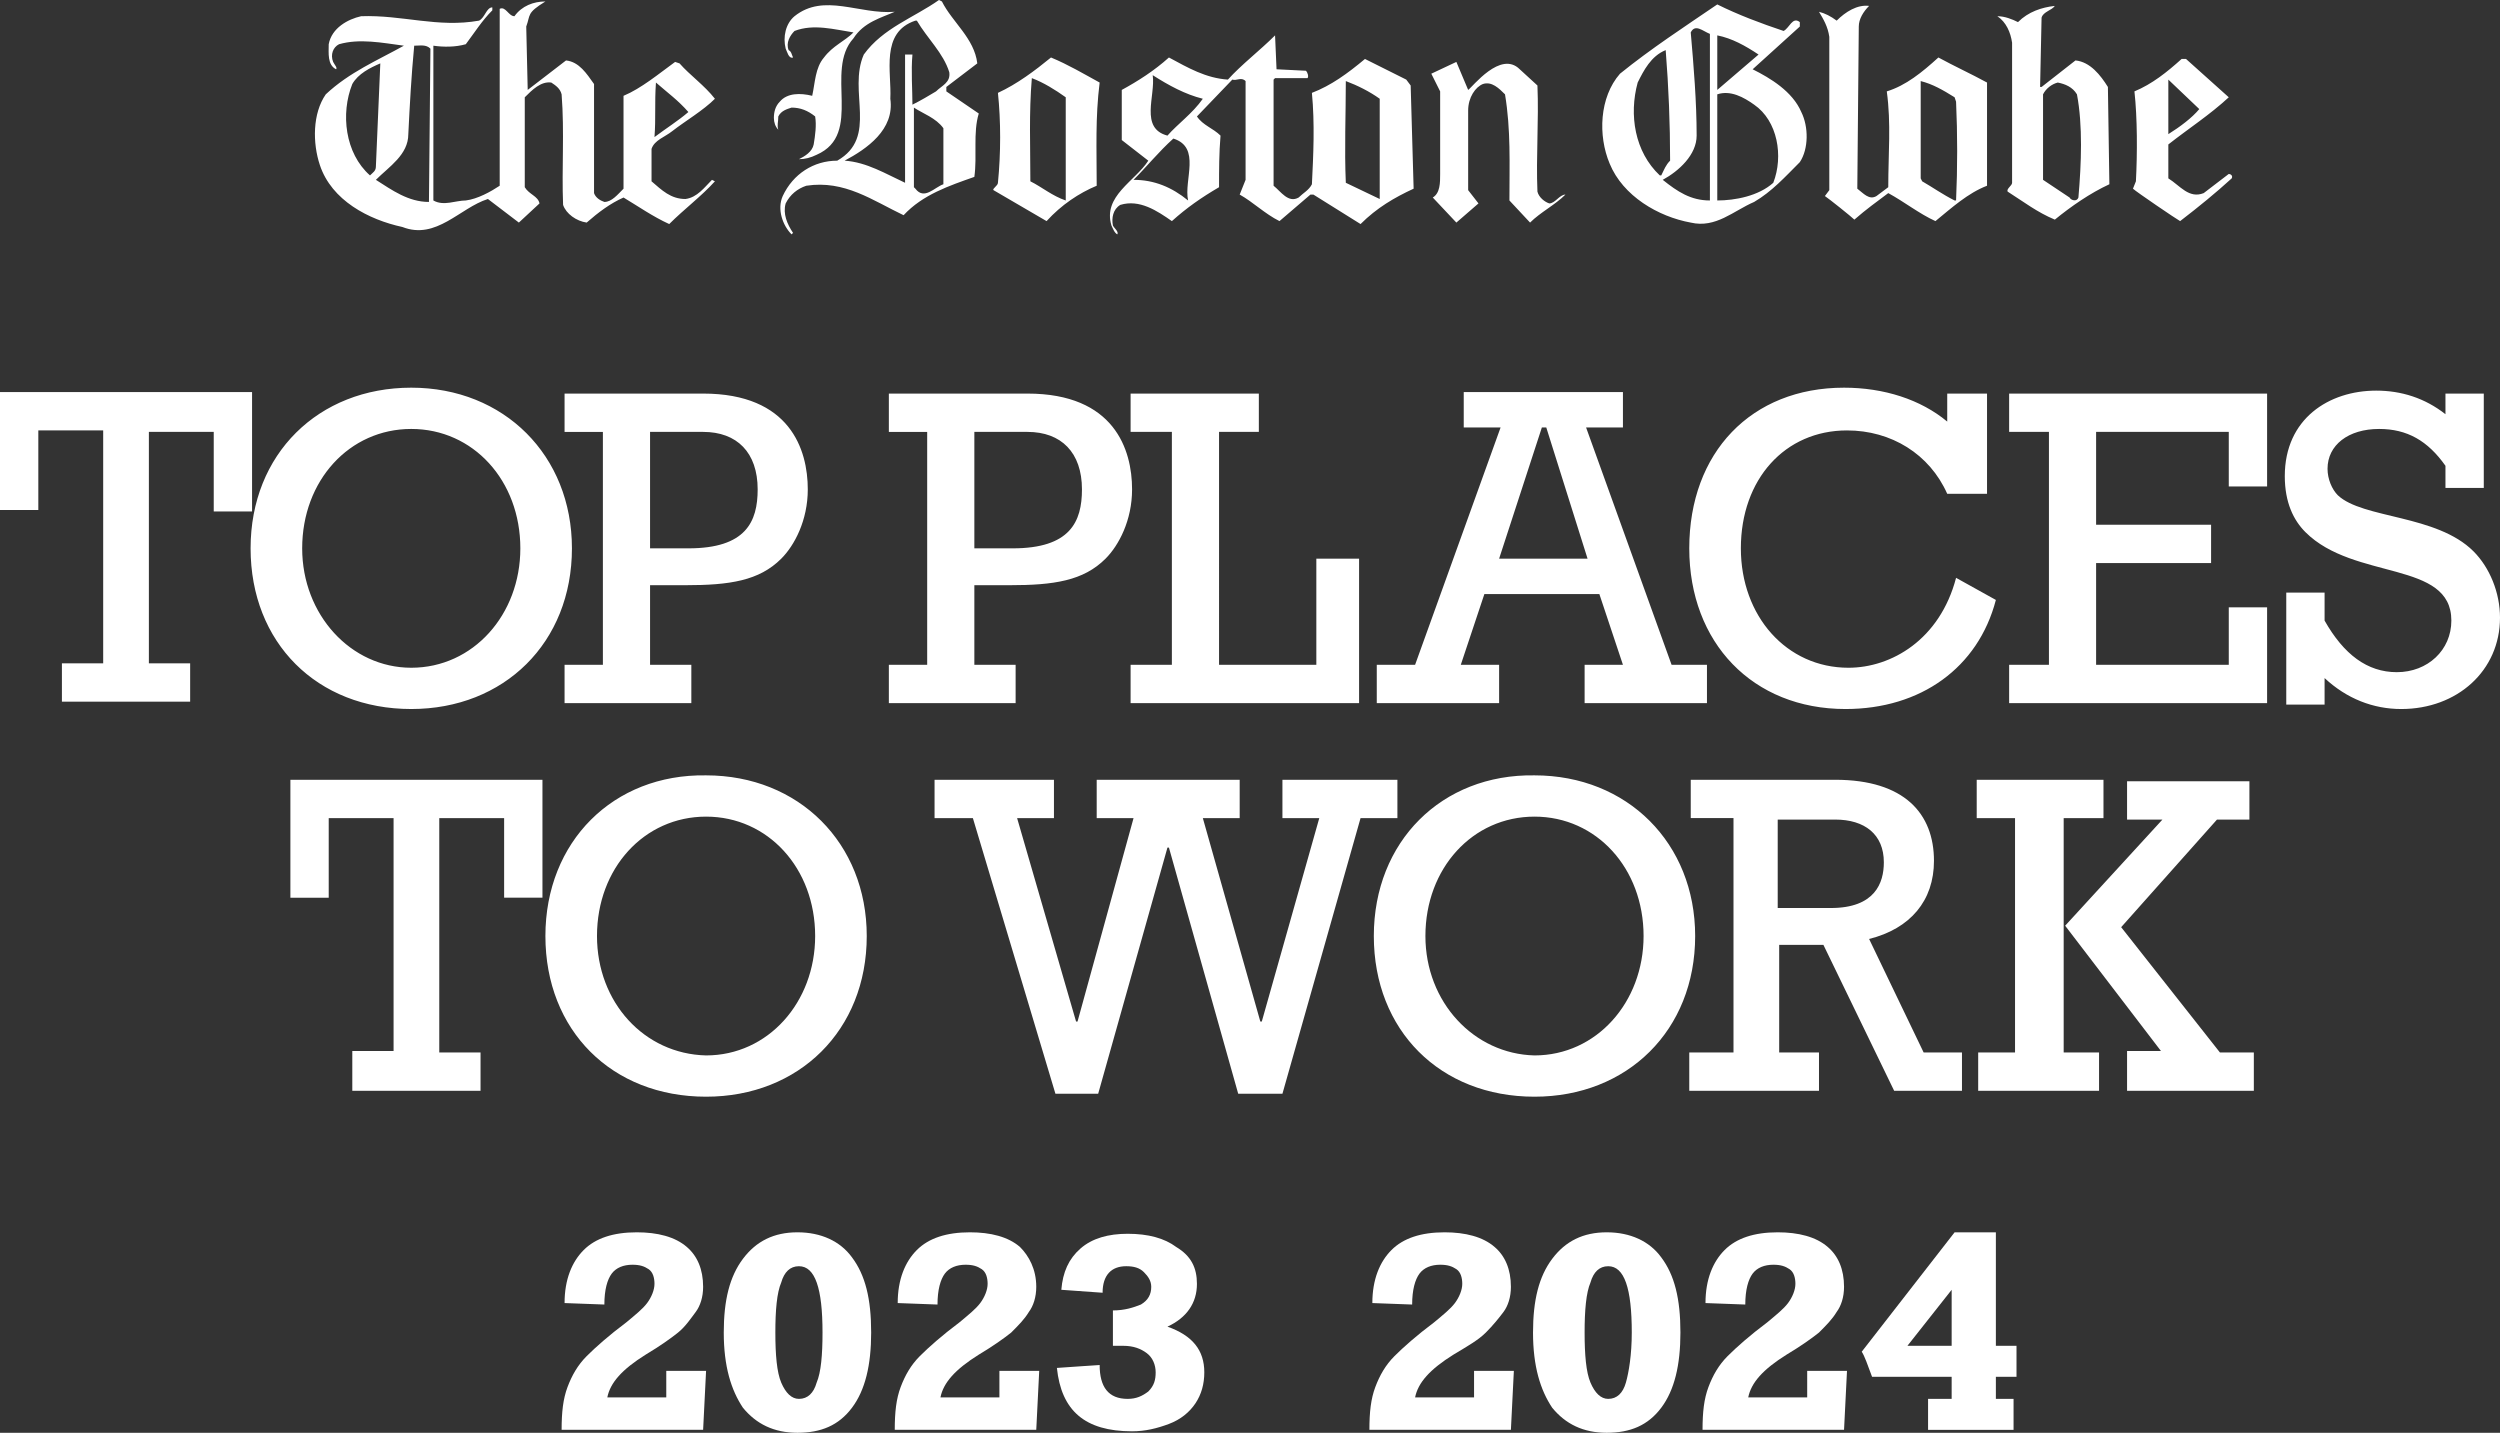 <?xml version="1.0" encoding="utf-8"?>
<!-- Generator: Adobe Illustrator 24.1.2, SVG Export Plug-In . SVG Version: 6.00 Build 0)  -->
<svg version="1.1" id="Слой_1" xmlns="http://www.w3.org/2000/svg" xmlns:xlink="http://www.w3.org/1999/xlink" x="0px" y="0px"
	 viewBox="0 0 169.6 97.2" style="enable-background:new 0 0 169.6 97.2;" xml:space="preserve">
<rect x="0" y="0" width="169.6" height="97.2" fill="#333333" stroke="none"/>
<style type="text/css">
	.st0{fill:#FFFFFF;}
</style>
<path class="st0" d="M25.5,11.3c0,0.3-0.2,0.4-0.4,0.6c-1.7-1.5-2-4.2-1.2-6.2c0.4-0.7,1.2-1.1,1.9-1.4L25.5,11.3z M29.1,13.7
	c-1.4,0-2.5-0.8-3.6-1.5c0.9-0.9,2.2-1.7,2.2-3.1c0.1-2,0.2-3.9,0.4-6c0.4,0,0.8-0.1,1.1,0.2L29.1,13.7z M44.4,9.3
	c0.1-1.3,0-2.3,0.1-3.7c0.8,0.7,1.5,1.2,2.2,2C46,8.2,45.2,8.7,44.4,9.3 M35.7,1.8C36,1,35.7,0.9,37,0.1c-0.8,0-1.6,0.3-2.1,1
	c-0.4,0-0.6-0.7-1-0.5l0,12c-0.6,0.4-1.5,0.9-2.3,1c-0.7,0-1.5,0.4-2.2,0l0-10.5c0.7,0.1,1.5,0.1,2.2-0.1c0.6-0.8,1.1-1.6,1.8-2.3
	V0.5c-0.4,0-0.5,0.7-0.9,0.9c-2.8,0.5-5.2-0.4-8-0.3c-0.9,0.2-2,0.8-2.2,1.9c0,0.6-0.1,1.4,0.5,1.7c0.1-0.1-0.1-0.3-0.2-0.5
	c-0.2-0.5,0-1,0.4-1.2c1.4-0.4,2.9-0.1,4.4,0.1c-1.8,1-3.7,1.8-5.3,3.3c-0.9,1.3-0.9,3.3-0.4,4.8c0.8,2.4,3.3,3.7,5.6,4.2
	c2.3,0.9,3.9-1.3,5.8-1.9l2.1,1.6l1.4-1.3c-0.1-0.5-0.7-0.6-1-1.1V6.6c0.5-0.5,1.1-1.1,1.8-1c0.3,0.2,0.6,0.4,0.7,0.8
	c0.2,2.6,0,5,0.1,7.5c0.2,0.6,0.9,1.1,1.6,1.2c0.8-0.7,1.6-1.3,2.5-1.7c1,0.6,2,1.3,3.1,1.8c1-1,2.2-1.9,3.1-2.9l-0.2-0.1
	c-0.5,0.5-1,1.2-1.8,1.3c-1,0-1.6-0.6-2.3-1.2l0-2.2c0.2-0.6,0.9-0.8,1.4-1.2c0.9-0.7,2.1-1.4,2.9-2.2c-0.7-0.9-1.7-1.6-2.4-2.4
	l-0.3-0.1c-1.1,0.8-2.3,1.8-3.5,2.3l0,6.3c-0.4,0.4-0.8,0.9-1.3,0.9c-0.3-0.1-0.6-0.3-0.7-0.6l0-7.4c-0.5-0.7-1-1.5-1.9-1.6l-2.6,2
	L35.7,1.8z M60.7,0.8c-2.4,0.2-4.8-1.3-6.8,0.3c-0.6,0.5-0.8,1.4-0.6,2.2c0.1,0.2,0.2,0.7,0.5,0.6c-0.1-0.2-0.1-0.4-0.3-0.5
	c-0.2-0.5,0.1-1,0.4-1.3c1.3-0.5,2.7-0.1,4,0.1c-0.6,0.6-1.4,0.9-2,1.7c-0.6,0.7-0.6,1.7-0.8,2.6c-0.8-0.2-1.7-0.2-2.2,0.4
	c-0.3,0.3-0.4,0.7-0.4,1.1c0,0.3,0.1,0.6,0.3,0.8c-0.1-0.3,0-0.5,0-0.9c0.2-0.4,0.6-0.5,0.9-0.6c0.6,0,1.1,0.2,1.6,0.6
	c0.1,0.6,0,1.3-0.1,1.9c-0.1,0.5-0.6,0.8-1,1c0.4,0,0.8-0.1,1.2-0.3c3.2-1.4,0.5-5.7,2.5-7.9C58.6,1.5,59.8,1.2,60.7,0.8 M64,12.5
	c-0.6,0.2-1.3,1.1-1.9,0.3l-0.1-0.1l0-5.4C62.6,7.7,63.5,8,64,8.7L64,12.5z M61.4,3.7l0,8.7c-1.3-0.6-2.6-1.4-4.1-1.5
	c1.5-0.8,3.4-2.1,3.1-4.2c0.1-1.8-0.7-4.5,1.7-5.3h0.1c0.7,1.2,1.8,2.2,2.2,3.5c0.1,0.7-0.5,0.9-0.9,1.3c-0.5,0.3-1,0.6-1.6,0.9
	c0-1-0.1-2.3,0-3.4L61.4,3.7z M66.4,7.7l-2.2-1.5V5.9l2.1-1.6c-0.2-1.7-1.7-2.8-2.4-4.2L63.7,0c-1.7,1.2-3.8,1.9-5.1,3.7
	c-1.1,2.5,1,5.6-1.8,7.2c-1.6,0-3,0.9-3.7,2.4c-0.4,0.9,0,2,0.6,2.6l0.1-0.1c-0.4-0.6-0.7-1.3-0.5-2c0.3-0.6,0.8-1,1.4-1.2
	c2.6-0.4,4.5,1,6.6,2c1.3-1.4,3.1-2,4.8-2.6C66.3,10.6,66,9,66.4,7.7 M72.3,13.6c-0.9-0.3-1.6-0.9-2.4-1.3c0-2.4-0.1-4.6,0.1-7
	c0.8,0.3,1.6,0.8,2.3,1.3L72.3,13.6z M74.6,5.6c-1.1-0.6-2.1-1.2-3.3-1.7c-1.1,0.9-2.3,1.8-3.6,2.4c0.2,1.9,0.2,4.1,0,6.1
	c0,0.2-0.4,0.4-0.3,0.5l3.6,2.1c1-1.1,2.2-1.9,3.4-2.4C74.4,10.1,74.3,8,74.6,5.6 M80.6,13.6c-1.1-0.9-2.3-1.4-3.7-1.4
	c0.9-0.9,1.7-1.9,2.7-2.8C81.5,10,80.3,12.2,80.6,13.6 M79.2,9.2c-1.9-0.5-0.8-2.7-1-4.1c1.1,0.7,2.2,1.3,3.4,1.6
	C80.9,7.7,79.9,8.4,79.2,9.2 M93.6,13.5l-2.3-1.1c-0.1-2.3,0-4.6,0-6.9c0.8,0.3,1.6,0.7,2.3,1.2L93.6,13.5z M95.7,5.8l-0.3-0.4
	l-2.8-1.4C91.4,5,90.3,5.8,89,6.3c0.2,2.1,0.1,4.2,0,6.2c-0.2,0.4-0.6,0.6-0.9,0.9c-0.7,0.4-1.2-0.4-1.7-0.8V5.4l0.1-0.1h2.2
	c0.1-0.1,0-0.4-0.1-0.5l-2-0.1l-0.1-2.3c-1,1-2.3,2-3.2,3c-1.5-0.1-2.7-0.8-4-1.5c-1,0.9-2.1,1.6-3.2,2.2l0,3.4l1.8,1.4
	c-0.9,1.4-3.1,2.4-2.5,4.4c0.1,0.2,0.2,0.5,0.4,0.6c0.1-0.2-0.2-0.4-0.3-0.6c-0.1-0.5,0-1.1,0.5-1.4c1.3-0.4,2.5,0.4,3.5,1.1
	c1-0.9,2-1.6,3.2-2.3c0-1.2,0-2.3,0.1-3.5c-0.5-0.5-1.2-0.7-1.6-1.3l2.4-2.5c0.3,0.1,0.6-0.2,0.9,0.1v6.7l-0.4,1
	c0.9,0.5,1.7,1.3,2.7,1.8l2.1-1.8h0.2l3.2,2c1.1-1.1,2.3-1.8,3.6-2.4L95.7,5.8z M98.8,15.1l1.5-1.3l-0.7-0.9c0,0,0-4.2,0-5.4
	c0-0.9,0.5-1.6,1-1.8c0.6-0.2,1.1,0.3,1.5,0.7c0.4,2.4,0.3,4.7,0.3,7.2l1.4,1.5c0.7-0.7,1.7-1.2,2.4-1.9c-0.4,0-0.7,0.6-1.1,0.6
	c-0.3-0.1-0.7-0.4-0.8-0.8c-0.1-2.4,0.1-4.8,0-7.2l-1.2-1.1c-1.3-1.3-3.2,1.2-3.5,1.4l-0.8-1.9L97.1,5l0.6,1.2l0,5.6
	c0,0.6,0,1.3-0.5,1.6L98.8,15.1z M112.7,11.9h-0.1c-1.7-1.6-2.1-4.1-1.5-6.3c0.4-0.8,0.9-1.8,1.9-2.2c0.2,2.5,0.3,5,0.3,7.5
	C113,11.2,112.9,11.5,112.7,11.9 M116,2.3l0,11.3c-1.3,0-2.2-0.6-3.2-1.4c1.1-0.6,2.3-1.7,2.3-3c0-2.3-0.2-4.7-0.4-7
	C115,1.6,115.5,2.1,116,2.3 M116.5,2.4c1,0.2,1.9,0.7,2.8,1.3l-2.8,2.4L116.5,2.4z M120.3,12.4c-1,0.9-2.6,1.2-3.8,1.2l0-7.2
	c0.9-0.3,1.8,0.2,2.5,0.7C120.6,8.2,121,10.6,120.3,12.4 M122.1,11c0.6-0.9,0.6-2.4,0.1-3.4c-0.6-1.4-2.1-2.3-3.3-2.9l3.2-2.9l0-0.3
	c-0.5-0.4-0.7,0.4-1.1,0.6c-1.5-0.5-3.1-1.1-4.5-1.8c-2.2,1.5-4.5,3-6.6,4.7c-1.4,1.6-1.5,4.2-0.7,6.1c0.9,2.2,3.3,3.6,5.5,4
	c1.7,0.4,2.9-0.8,4.3-1.4C120.2,13,121.1,12,122.1,11 M132.6,13.6c-0.8-0.4-1.5-0.9-2.2-1.3l-0.1-0.2V5.5c0.8,0.2,1.5,0.6,2.3,1.1
	l0.1,0.3c0.1,2.2,0.1,4.5,0,6.7L132.6,13.6z M126.1,1.8c0-0.5,0.3-1,0.7-1.4c-0.8-0.1-1.6,0.4-2.2,1c-0.4-0.3-0.8-0.5-1.2-0.6
	c0.3,0.5,0.6,1,0.7,1.7l0,10.4l-0.3,0.4c0.3,0.2,1.8,1.4,2,1.6c0.8-0.7,1.5-1.2,2.3-1.8c1.1,0.6,2.1,1.4,3.2,1.9
	c1.1-0.9,2.2-1.9,3.5-2.4v-7c-1.1-0.6-2.2-1.1-3.3-1.7c-1.1,1-2.2,1.9-3.5,2.3c0.3,2.2,0.1,4.2,0.1,6.5l-0.8,0.6
	c-0.5,0.3-0.9-0.2-1.3-0.5L126.1,1.8z M141,13.4c-0.1,0.3-0.5,0.2-0.6,0l-1.8-1.2l0-5.8c0.2-0.4,0.6-0.7,1-0.8
	c0.5,0.1,1,0.3,1.3,0.8C141.3,8.5,141.2,11.1,141,13.4 M138.5,1.2c0.1-0.4,0.7-0.5,0.9-0.8c-0.9,0.1-1.8,0.4-2.5,1.1
	c-0.4-0.2-0.9-0.4-1.4-0.4c0.6,0.4,0.9,1.1,1,1.8l0,9.5c0,0.2-0.4,0.4-0.3,0.6c1.1,0.7,2,1.4,3.2,1.9c1.1-0.9,2.4-1.8,3.7-2.4
	l-0.1-6.6c-0.5-0.8-1.2-1.7-2.2-1.8l-2.3,1.8l-0.1,0L138.5,1.2z M149.2,7.4l-2.1-2l0,3.7C147.9,8.6,148.7,8,149.2,7.4 M147.1,12.1
	c0.8,0.5,1.4,1.4,2.4,1l1.7-1.3c0.1,0,0.3,0.1,0.2,0.3c-1.1,1-2.2,1.9-3.5,2.9c-0.2-0.1-3-2-3.2-2.2l0.2-0.5
	c0.1-1.9,0.1-4.3-0.1-6.1C146,5.7,147,4.9,148,4h0.3l2.9,2.6c-1.3,1.2-2.7,2.1-4.1,3.2L147.1,12.1z"/>
<g>
	<g>
		<g>
			<g>
				<path class="st0" d="M140.1,62.8l6.5,8.5h-2.3V74h8.6v-2.6h-2.3l-6.7-8.5l6.5-7.3h2.2v-2.6h-8.3v2.6h2.4L140.1,62.8z
					 M136.8,71.4h-2.6V74h8.2v-2.6H140V55.5h2.7v-2.6h-8.6v2.6h2.6V71.4z M120.6,61.5v-5.9h3.9c2,0,3.3,1,3.3,2.9
					c0,1.4-0.6,3.1-3.6,3.1H120.6z M117.5,71.4h-2.9V74h8.8v-2.6h-2.7v-7.3h3l4.8,9.9h4.6v-2.6h-2.6l-3.7-7.7
					c2.8-0.7,4.4-2.6,4.4-5.3c0-3.2-2-5.5-6.7-5.5h-9.8v2.6h2.9V71.4z M96.7,63.5c0-4.6,3.2-8.1,7.4-8.1c4.2,0,7.4,3.5,7.4,8.1
					c0,4.5-3.2,8.1-7.4,8.1C100,71.5,96.7,68,96.7,63.5 M93.2,63.5c0,6.4,4.5,10.9,10.9,10.9c6.3,0,10.9-4.5,10.9-10.9
					c0-6.3-4.6-10.9-10.9-10.9C97.8,52.5,93.2,57.1,93.2,63.5 M71.6,74.2h2.9l4.7-16.7h0.1L84,74.2h3l5.3-18.7h2.5v-2.6H87v2.6h2.5
					l-3.9,13.8h-0.1l-3.9-13.8h2.5v-2.6h-9.7v2.6h2.5l-3.8,13.8h-0.1l-4-13.8h2.5v-2.6h-8.1v2.6h2.6L71.6,74.2z M40.5,63.5
					c0-4.6,3.2-8.1,7.4-8.1c4.2,0,7.4,3.5,7.4,8.1c0,4.5-3.2,8.1-7.4,8.1C43.7,71.5,40.5,68,40.5,63.5 M37,63.5
					c0,6.4,4.5,10.9,10.9,10.9c6.3,0,10.9-4.5,10.9-10.9c0-6.3-4.6-10.9-10.9-10.9C41.6,52.5,37,57.1,37,63.5 M36.8,52.9H19.7v8h2.6
					v-5.4h4.4v15.8h-2.8V74h8.7v-2.6h-2.8V55.5h4.4v5.4h2.6V52.9z"/>
			</g>
		</g>
		<g>
			<g>
				<path class="st0" d="M155.1,47.8h2.6V46c1.5,1.4,3.3,2.1,5.2,2.1c3.8,0,6.7-2.6,6.7-6.2c0-1.7-0.7-3.4-1.8-4.5
					c-2.5-2.5-7.5-2.2-9.2-3.8c-0.4-0.4-0.7-1.1-0.7-1.8c0-1.6,1.4-2.7,3.5-2.7c1.9,0,3.3,0.8,4.5,2.5v1.5h2.6v-6.4h-2.6v1.4
					c-1.4-1.1-3-1.6-4.7-1.6c-3.2,0-6.2,1.9-6.2,5.8c0,1.8,0.6,3,1.4,3.8c3.3,3.3,9.9,1.9,9.9,6c0,2-1.6,3.5-3.7,3.5
					c-2,0-3.6-1.2-4.9-3.5v-1.9h-2.6V47.8z M139,45.1h-2.7v2.6h17.5v-6.5h-2.6v3.9h-9v-6.9h7.8v-2.6h-7.8v-6.3h9V33h2.6v-6.3h-17.5
					v2.6h2.7V45.1z M132.7,39.2c-1.1,4.2-4.4,6.1-7.3,6.1c-4.2,0-7.3-3.5-7.3-8.1c0-4.7,3-8,7.2-8c3,0,5.6,1.6,6.8,4.3h2.7v-6.8
					h-2.7v1.9c-1.8-1.5-4.3-2.3-7-2.3c-6.3,0-10.5,4.4-10.5,10.9c0,6.4,4.3,10.9,10.6,10.9c5.1,0,9-2.8,10.2-7.4L132.7,39.2z
					 M107.7,37.9h-6l2.9-8.9h0.3L107.7,37.9z M108.5,40.3l1.6,4.8h-2.6v2.6h8.3v-2.6h-2.4L107.6,29h2.5v-2.4H99.3V29h2.5L96,45.1
					h-2.6v2.6h8.3v-2.6h-2.6l1.6-4.8H108.5z M79.5,45.1h-2.8v2.6h15.5v-9.8h-2.9v7.2h-6.6V29.3h2.7v-2.6h-8.7v2.6h2.8V45.1z
					 M66.1,37.1v-7.8h3.6c2.3,0,3.7,1.4,3.7,3.9c0,2.2-0.8,4-4.7,4H66.1z M62.9,45.1h-2.6v2.6h8.6v-2.6h-2.8v-5.4h2.4
					c3,0,5-0.3,6.5-1.8c0.9-0.9,1.8-2.6,1.8-4.7c0-2.7-1.2-6.5-7.1-6.5h-9.4v2.6h2.6V45.1z M44.1,37.1v-7.8h3.6
					c2.3,0,3.7,1.4,3.7,3.9c0,2.2-0.8,4-4.7,4H44.1z M40.9,45.1h-2.6v2.6h8.6v-2.6h-2.8v-5.4h2.4c3,0,5-0.3,6.5-1.8
					c0.9-0.9,1.8-2.6,1.8-4.7c0-2.7-1.2-6.5-7.1-6.5h-9.4v2.6h2.6V45.1z M20.5,37.2c0-4.6,3.2-8.1,7.4-8.1c4.2,0,7.4,3.5,7.4,8.1
					c0,4.5-3.2,8.1-7.4,8.1C23.8,45.3,20.5,41.7,20.5,37.2 M17,37.2c0,6.4,4.5,10.9,10.9,10.9c6.3,0,10.9-4.5,10.9-10.9
					c0-6.3-4.6-10.9-10.9-10.9C21.6,26.3,17,30.8,17,37.2 M17.1,26.6H0v8h2.6v-5.4H7v15.8H4.2v2.6h8.7v-2.6h-2.8V29.3h4.4v5.4h2.6
					V26.6z"/>
			</g>
		</g>
	</g>
</g>
<g>
	<path class="st0" d="M47.7,87.3c0,0.7-0.2,1.3-0.5,1.7S46.5,90,46,90.4s-1.2,0.9-2.2,1.5c-1.6,1-2.4,1.9-2.6,2.9h4V93h2.7l-0.2,4
		h-9.6c0-1.2,0.1-2.1,0.4-2.9s0.7-1.5,1.3-2.1s1.5-1.4,2.7-2.3c0.6-0.5,1.1-0.9,1.4-1.3c0.3-0.4,0.5-0.9,0.5-1.3
		c0-0.4-0.1-0.8-0.4-1c-0.3-0.2-0.6-0.3-1.1-0.3c-0.6,0-1.1,0.2-1.4,0.6c-0.3,0.4-0.5,1.1-0.5,2.1l-2.7-0.1c0-1.6,0.5-2.8,1.3-3.6
		c0.8-0.8,2-1.2,3.6-1.2c1.4,0,2.6,0.3,3.4,1C47.3,85.2,47.7,86.1,47.7,87.3z"/>
	<path class="st0" d="M59.1,90.4c0,2.2-0.4,3.9-1.3,5.1s-2.1,1.7-3.7,1.7c-1.6,0-2.8-0.6-3.7-1.7c-0.8-1.2-1.3-2.8-1.3-5.1
		c0-2.2,0.4-3.8,1.3-5s2.1-1.8,3.7-1.8c1.6,0,2.9,0.6,3.7,1.7C58.7,86.5,59.1,88.1,59.1,90.4z M52.6,90.4c0,1.5,0.1,2.7,0.4,3.4
		c0.3,0.7,0.7,1.1,1.2,1.1c0.6,0,1-0.4,1.2-1.1c0.3-0.7,0.4-1.9,0.4-3.4c0-3-0.5-4.5-1.6-4.5c-0.6,0-1,0.4-1.2,1.1
		C52.7,87.7,52.6,88.9,52.6,90.4z"/>
	<path class="st0" d="M70.3,87.3c0,0.7-0.2,1.3-0.5,1.7c-0.3,0.5-0.7,0.9-1.2,1.4c-0.5,0.4-1.2,0.9-2.2,1.5c-1.6,1-2.4,1.9-2.6,2.9
		h4V93h2.7l-0.2,4h-9.6c0-1.2,0.1-2.1,0.4-2.9s0.7-1.5,1.3-2.1s1.5-1.4,2.7-2.3c0.6-0.5,1.1-0.9,1.4-1.3c0.3-0.4,0.5-0.9,0.5-1.3
		c0-0.4-0.1-0.8-0.4-1c-0.3-0.2-0.6-0.3-1.1-0.3c-0.6,0-1.1,0.2-1.4,0.6c-0.3,0.4-0.5,1.1-0.5,2.1l-2.7-0.1c0-1.6,0.5-2.8,1.3-3.6
		c0.8-0.8,2-1.2,3.6-1.2c1.4,0,2.6,0.3,3.4,1C69.8,85.2,70.3,86.1,70.3,87.3z"/>
	<path class="st0" d="M81.2,87.1c0,1.3-0.7,2.3-2,2.9c1.7,0.6,2.5,1.6,2.5,3.1c0,0.8-0.2,1.5-0.6,2.1s-1,1.1-1.8,1.4
		c-0.8,0.3-1.6,0.5-2.5,0.5c-3.2,0-4.8-1.4-5.1-4.3l2.9-0.2c0,1.5,0.6,2.3,1.9,2.3c0.6,0,1-0.2,1.4-0.5c0.4-0.4,0.5-0.8,0.5-1.3
		c0-0.5-0.2-1-0.6-1.3c-0.4-0.3-0.9-0.5-1.6-0.5c-0.1,0-0.4,0-0.7,0v-2.4c0.8,0,1.4-0.2,1.9-0.4c0.5-0.3,0.7-0.7,0.7-1.2
		c0-0.4-0.2-0.7-0.5-1c-0.3-0.3-0.7-0.4-1.2-0.4c-1,0-1.6,0.6-1.6,1.8l-2.8-0.2c0.1-1.2,0.5-2.1,1.3-2.8c0.8-0.7,1.9-1,3.2-1
		c1.4,0,2.5,0.3,3.3,0.9C80.8,85.2,81.2,86,81.2,87.1z"/>
	<path class="st0" d="M102.5,87.3c0,0.7-0.2,1.3-0.5,1.7s-0.7,0.9-1.2,1.4s-1.2,0.9-2.2,1.5c-1.6,1-2.4,1.9-2.6,2.9h4V93h2.7l-0.2,4
		h-9.6c0-1.2,0.1-2.1,0.4-2.9c0.3-0.8,0.7-1.5,1.3-2.1c0.6-0.6,1.5-1.4,2.7-2.3c0.6-0.5,1.1-0.9,1.4-1.3c0.3-0.4,0.5-0.9,0.5-1.3
		c0-0.4-0.1-0.8-0.4-1c-0.3-0.2-0.6-0.3-1.1-0.3c-0.6,0-1.1,0.2-1.4,0.6c-0.3,0.4-0.5,1.1-0.5,2.1l-2.7-0.1c0-1.6,0.5-2.8,1.3-3.6
		c0.8-0.8,2-1.2,3.6-1.2c1.4,0,2.6,0.3,3.4,1C102.1,85.2,102.5,86.1,102.5,87.3z"/>
	<path class="st0" d="M114,90.4c0,2.2-0.4,3.9-1.3,5.1s-2.1,1.7-3.7,1.7c-1.6,0-2.8-0.6-3.7-1.7c-0.8-1.2-1.3-2.8-1.3-5.1
		c0-2.2,0.4-3.8,1.3-5s2.1-1.8,3.7-1.8c1.6,0,2.9,0.6,3.7,1.7C113.6,86.5,114,88.1,114,90.4z M107.5,90.4c0,1.5,0.1,2.7,0.4,3.4
		s0.7,1.1,1.2,1.1c0.6,0,1-0.4,1.2-1.1s0.4-1.9,0.4-3.4c0-3-0.5-4.5-1.6-4.5c-0.6,0-1,0.4-1.2,1.1C107.6,87.7,107.5,88.9,107.5,90.4
		z"/>
	<path class="st0" d="M125.1,87.3c0,0.7-0.2,1.3-0.5,1.7c-0.3,0.5-0.7,0.9-1.2,1.4c-0.5,0.4-1.2,0.9-2.2,1.5c-1.6,1-2.4,1.9-2.6,2.9
		h4V93h2.7l-0.2,4h-9.6c0-1.2,0.1-2.1,0.4-2.9s0.7-1.5,1.3-2.1c0.6-0.6,1.5-1.4,2.7-2.3c0.6-0.5,1.1-0.9,1.4-1.3
		c0.3-0.4,0.5-0.9,0.5-1.3c0-0.4-0.1-0.8-0.4-1c-0.3-0.2-0.6-0.3-1.1-0.3c-0.6,0-1.1,0.2-1.4,0.6c-0.3,0.4-0.5,1.1-0.5,2.1l-2.7-0.1
		c0-1.6,0.5-2.8,1.3-3.6c0.8-0.8,2-1.2,3.6-1.2c1.4,0,2.6,0.3,3.4,1C124.7,85.2,125.1,86.1,125.1,87.3z"/>
	<path class="st0" d="M136.8,91.3v2.1h-1.4v1.5h1.2V97h-5.8v-2.1h1.6v-1.5H127c-0.3-0.8-0.5-1.4-0.7-1.7l6.3-8.1h2.8v7.7H136.8z
		 M129.4,91.3h3v-3.8L129.4,91.3z"/>
</g>
</svg>
